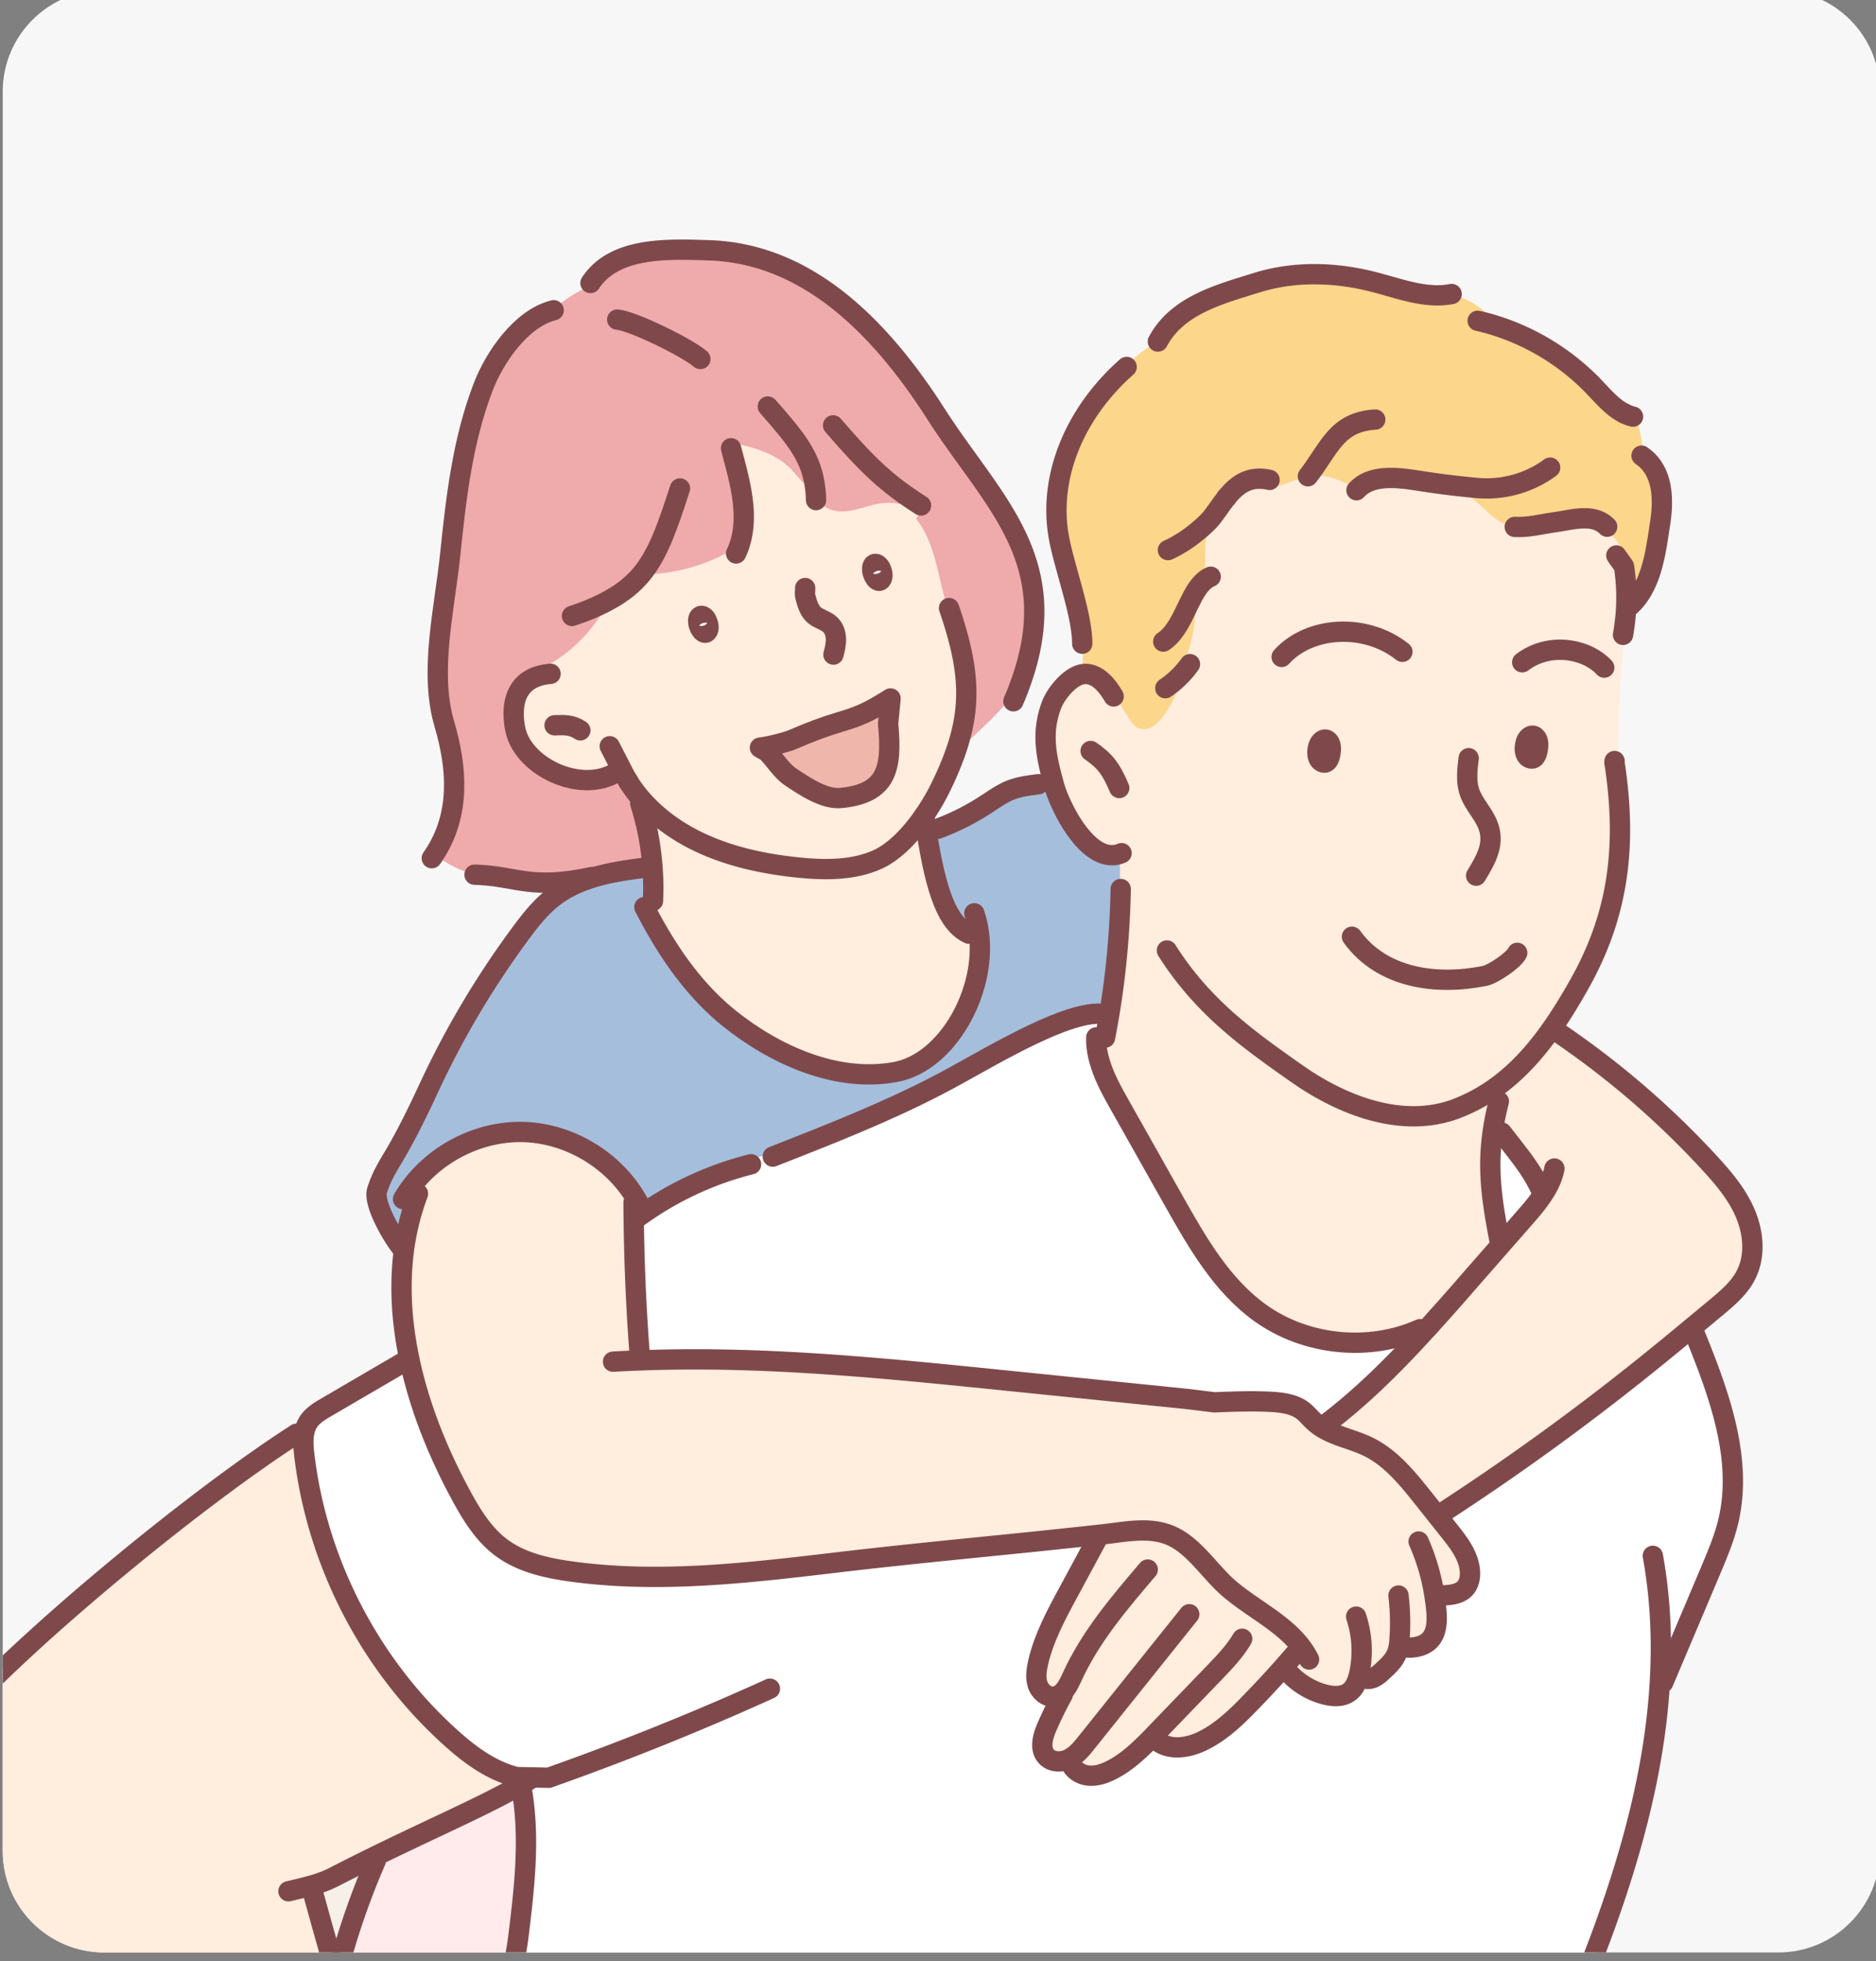 <svg width="369.759" height="386.351" viewBox="0 0 97.832 102.222" xmlns="http://www.w3.org/2000/svg"><rect x="0" y="0" width="97.832" height="102.222" fill="#808080" stroke="none"/><defs><clipPath clipPathUnits="userSpaceOnUse" id="a"><path d="M0 7614h1920V0H0z"/></clipPath><clipPath clipPathUnits="userSpaceOnUse" id="b"><path d="M651.73 2328.334c-8.283 0-14.999-6.716-14.999-14.999v-259.764c0-8.283 6.716-14.999 14.999-14.999h247.32c4.758 0 8.999 2.216 11.747 5.672a14.93 14.93 0 0 1 3.222 8.351c.02.323.031.648.031.976v259.764c0 4.853-2.306 9.169-5.882 11.911a14.936 14.936 0 0 1-9.118 3.088z"/></clipPath></defs><g clip-path="url(#a)" transform="matrix(.353 0 0 -.353 -224.624 821.385)"><path d="M0 0h247.319c8.284 0 15 6.716 15 15v259.763c0 8.284-6.716 15-15 15H0c-8.284 0-15-6.716-15-15V15C-15 6.716-8.284 0 0 0" style="fill:#f7f7f7;fill-opacity:1;fill-rule:nonzero;stroke:none" transform="translate(651.73 2038.572)"/></g><g clip-path="url(#b)" transform="matrix(.353 0 0 -.353 -224.624 821.385)"><path d="M0 0a36.635 36.635 0 0 0-.598-3.692 43.18 43.18 0 0 0-1.155-.753l-.021.041A231.272 231.272 0 0 1 0 0" style="fill:#fff;fill-opacity:1;fill-rule:nonzero;stroke:none" transform="translate(871.162 2036.478)"/><path d="M0 0h-.021c-.99 2.135-2.403 4.043-3.857 5.899l-.217-.165c-.68.743-1.371 1.486-2.052 2.228l-.918.134c.186 1.362.454 2.785.836 4.311l-.093.021v2.661c3.785 2.785 6.745 6.456 9.251 10.335.423-1.3.97-2.558 1.64-3.755A127.875 127.875 0 0 0 24.825 3.94c2.135-2.31 4.229-4.744 5.456-7.643 1.238-2.898 1.527-6.353.072-9.148-1-1.929-2.722-3.373-4.393-4.765-1.31-1.093-2.62-2.176-3.93-3.259a482.025 482.025 0 0 0-7.539-6.147 368.655 368.655 0 0 0-28.765-20.751l-.867-.691c-.732.928-1.474 1.856-2.217 2.795-2.31 2.888-4.724 5.868-8.045 7.498-2.496 1.227-5.456 1.65-7.601 3.362l1.444.082c5.219 3.971 9.87 8.602 14.305 13.45a92.787 92.787 0 0 1 1.702 1.867 366.507 366.507 0 0 1 5.002 5.662c1.619 1.846 3.249 3.702 4.858 5.549C-4.559-6.91-3.424-5.621-2.3-4.332c.846.97 1.712 1.96 2.434 3.022A6.19 6.19 0 0 0 0 0" style="fill:#ffedde;fill-opacity:1;fill-rule:nonzero;stroke:none" transform="translate(863.88 2151.404)"/><path d="M0 0h.021c0-.444.041-.877.134-1.31-.722-1.062-1.589-2.052-2.434-3.022a1174.107 1174.107 0 0 0-3.394-3.867l-.288.257C-7.158-1.795-7.787 2.713-7.044 8.096l.918-.134c.68-.742 1.371-1.485 2.052-2.228l.217.165C-2.403 4.043-.99 2.135 0 0" style="fill:#fff;fill-opacity:1;fill-rule:nonzero;stroke:none" transform="translate(863.86 2151.404)"/><path d="M0 0a30.443 30.443 0 0 1-.351 4.445l.485.083a8.625 8.625 0 0 1-2.908 5.074l-.062.712c-1.279 1.299-2.991 1.361-4.683 1.155-.99-.124-1.97-.341-2.857-.464-2.568-.361-3.97-.815-6.116-.722v-.021a6.388 6.388 0 0 0-1.619.485c-2.31 1.052-3.734 3.579-6.106 4.476l.114 1.011a116.78 116.78 0 0 0-4.703.588c-.691.103-1.393.206-2.115.319l-.216.031c-2.919.444-6.395.774-8.458-1.196-1.722.557-3.321 1.568-5.126 1.784-2.63.32-5.105-1.103-7.683-1.763l-.31 1.227a6.205 6.205 0 0 1-1.32.175c-2.279.072-3.795-1.237-5.023-2.764-.01-.01-.01-.01-.02-.031a9.854 9.854 0 0 1-1.847-2.506 11.913 11.913 0 0 1-1.227-4.394c-.144-1.825.093-3.702-.464-5.435-.031-.093-.062-.175-.093-.268-.258-.701-.608-1.382-.784-2.125-.165-.722-.154-1.475-.185-2.207a21.096 21.096 0 0 0-2.094-8.416l.516-.237c.062.072.134.154.196.237-.898-2.517-1.857-5.054-3.517-7.148-.454-.556-.96-1.103-1.599-1.423-.65-.33-1.454-.402-2.083-.062-.454.248-.774.681-1.073 1.114a30.915 30.915 0 0 0-2.145 3.662l-.268-.145c-.238.413-.516.836-.815 1.238-.856 1.114-1.939 2.032-3.259 2.083l.01.217c-.433 0-.557.588-.547 1.031.052 1.073.093 2.135.134 3.208l-.165.01c0 .712-.072 1.496-.196 2.331-.649 4.363-2.753 10.149-3.331 13.8-1.227 7.715 1.65 15.378 6.714 21.308A42.858 42.858 0 0 0-75.6 32.23l-.103.093c1.763 1.785 3.558 3.589 5.703 4.899.258.155.526.31.795.444 2.856 5.363 9.158 6.982 14.573 8.674 5.6 1.753 11.675 1.567 17.348.103 2.96-.753 5.961-1.867 8.952-1.96a11.4 11.4 0 0 1 2.434.175 12.395 12.395 0 0 0 4.394-2.114c.835-.639 1.629-1.464 1.908-2.454 5.239-1.609 10.097-4.477 14.016-8.313.258-.248.516-.506.763-.774 1.393-1.444 2.754-3.084 4.508-3.96h.01a5.39 5.39 0 0 1 1.279-.475l.289.103a16.461 16.461 0 0 0 1.155-6.013 5.875 5.875 0 0 0 1.567-1.67c1.517-2.373 1.403-5.601.97-8.344C4.425 7.219 3.96 3.259 1.97.299A9.01 9.01 0 0 0 .33-1.557l-.361.01C-.01-1.031 0-.516 0 0" style="fill:#fcd68b;fill-opacity:1;fill-rule:nonzero;stroke:none" transform="translate(876.597 2238.782)"/><path d="M0 0a4.03 4.03 0 0 1 3.084.392l.32-.031c.856.784 1.753 1.609 2.176 2.702.031.083.062.176.093.269a7.904 7.904 0 0 1 3.774.629l-.113.278c.382.165.732.382 1.031.67 1.125 1.104 1.166 2.878 1.032 4.435a30.411 30.411 0 0 1-.196 1.64c.402.196.794.392 1.196.599 1.197.051 2.496.196 3.28 1.093.526.598.712 1.444.691 2.248-.062 2.331-1.588 4.332-3.043 6.158-.567.711-1.134 1.433-1.712 2.145l.867.691a368.655 368.655 0 0 1 28.765 20.751 482.025 482.025 0 0 1 7.539 6.147 3337.85 3337.85 0 0 0 2.228-5.641l.464.175c2.795-7.488 4.878-15.327 3.022-22.959-.598-2.454-1.588-4.785-2.568-7.106-1.929-4.569-3.868-9.138-5.797-13.697a123.717 123.717 0 0 0-1.66-1.66c-.65-14.666-4.971-29.291-10.438-43.163a222.367 222.367 0 0 0-1.774-4.404l.021-.042C5.714-64.791-25.929-74.713-59.882-74.713c-24.505 0-47.804 5.167-68.865 14.481.01.113.041.216.072.309.454 1.155.918 2.31 1.372 3.465.701 4.374 2.733 14.811 3.053 17.379.815 6.601 1.619 13.315.835 19.885a20.756 20.756 0 0 0-.959 2.517c.784.433 1.527.876 2.218 1.31v.072l-2.352.051c-.103.031-.206.052-.309.083-3.662 1-6.807 3.372-9.613 5.93-11.809 10.716-19.565 25.795-21.422 41.627-.113 1.031-.206 2.114-.02 3.125 0 .031.01.051.02.072.104.567.289 1.104.609 1.599.639.979 1.691 1.609 2.702 2.196 3.847 2.249 7.705 4.497 11.552 6.746l.722.051c1.485-6.879 4.208-13.614 7.549-19.771 1.558-2.888 3.321-5.776 5.941-7.746 2.95-2.217 6.704-3.053 10.365-3.558 12.872-1.774 25.95-.237 38.863 1.289 8.746 1.042 17.523 1.898 26.3 2.785 4.27.433 8.529.876 12.799 1.351l.011-.114c-1.506-2.795-3.012-5.579-4.518-8.364-1.815-3.352-3.651-6.766-4.497-10.479-.227-1.042-.381-2.145-.051-3.166.072-.217.175-.423.299-.619a10.508 10.508 0 0 1 1.836-3.496l.175-.083a55.49 55.49 0 0 1-.969-2.125c-.599-1.392-1.073-3.156-.062-4.28.804-.897 2.258-.918 3.331-.381.175.082.34.185.505.299.093-.196.186-.382.289-.568l-.536-.299c.361-1.072 1.485-1.763 2.609-1.887 1.135-.114 2.269.247 3.29.753 2.558 1.258 4.621 3.321 6.601 5.384.516-.444.949-.99 1.279-1.599 1.753-.732 3.95-.289 5.714.578 2.764 1.351 5.033 3.537 7.168 5.755a151.613 151.613 0 0 1 5.92 6.446 39.34 39.34 0 0 0-.959-2.001l.907-.454a11.067 11.067 0 0 1 5.034-2.898c1.186-.299 2.537-.382 3.537.32C-.65-2.135-.248-1.052 0 0" style="fill:#fff;fill-opacity:1;fill-rule:nonzero;stroke:none" transform="translate(837.126 2079.713)"/><path d="M0 0c.021.206.01.505-.041.784-.124.701-.825 1.32-1.527.433-.505-.639-.732-2.692.485-2.95C-.248-1.898-.062-.547 0 0m30.632.578c.021.216.021.515-.031.794-.124.691-.835 1.31-1.537.423-.495-.629-.732-2.692.485-2.94.835-.175 1.021 1.176 1.083 1.723M15.398-84.016a98.817 98.817 0 0 0-1.701-1.867l-.516.475c-7.55-3.363-16.842-2.424-23.567 2.372-5.673 4.053-9.272 10.314-12.696 16.378-2.692 4.786-5.394 9.571-8.086 14.346-1.073 1.898-2.166 3.868-2.826 5.931l.299.021a13.74 13.74 0 0 1 1.155 5.167l-.567.103c0 .041.01.093.02.134.114.578.207 1.155.31 1.733.01.082.031.165.041.247 1 6.003 1.568 12.078 1.692 18.163.01.134.01.268.01.402h-.124a85.364 85.364 0 0 1-.031 4.61l-1.145.382c-4.136 0-7.704 7.323-8.529 10.273-.011.051-.031.103-.041.154-1.176 4.219-1.888 7.684-.351 11.758.598 1.567 2.351 3.785 4.063 4.404.289.103.568.165.846.175h.196c1.32-.051 2.403-.969 3.259-2.083.299-.402.578-.825.815-1.238l.268.144a30.853 30.853 0 0 1 2.146-3.661c.299-.433.618-.866 1.072-1.114.629-.34 1.434-.268 2.084.062.639.32 1.144.867 1.598 1.423 1.661 2.094 2.62 4.631 3.517 7.148-.062-.083-.134-.165-.196-.237l-.515.237a21.111 21.111 0 0 1 2.093 8.416c.031.732.021 1.485.186 2.207.175.743.526 1.424.784 2.125.031.092.062.175.093.268.557 1.733.319 3.61.464 5.435a11.894 11.894 0 0 0 1.227 4.394c.588.774 1.176 1.671 1.846 2.506.011.021.011.021.021.031 1.227 1.527 2.743 2.836 5.023 2.764.412-.01.856-.062 1.32-.175l.309-1.227c2.579.66 5.054 2.083 7.684 1.763 1.805-.216 3.404-1.227 5.126-1.784 2.063 1.97 5.538 1.64 8.457 1.196l.217-.031c.722-.113 1.423-.216 2.114-.319 1.578-.227 3.105-.423 4.703-.588l-.113-1.011c2.372-.897 3.795-3.424 6.105-4.476a6.395 6.395 0 0 1 1.62-.485v.021c2.145-.093 3.548.361 6.116.722.887.123 1.867.34 2.857.464 1.691.206 3.403.144 4.682-1.155l.062-.712a8.626 8.626 0 0 0 2.909-5.074l-.485-.083c.227-1.464.34-2.96.351-4.445 0-.516-.011-1.032-.031-1.547a29.94 29.94 0 0 0-.227-2.527l.196-.021a155.206 155.206 0 0 1-1.042-24.866l-.103-.01c.928-10.046-.547-19.04-5.724-28.229a88.256 88.256 0 0 0-2.857-4.755c-2.507-3.878-5.467-7.55-9.252-10.334v-2.661l.093-.021a39.893 39.893 0 0 1-.835-4.311c-.743-5.384-.114-9.891 1.083-16.038l.288-.258c-1.609-1.846-3.238-3.703-4.857-5.549a376.169 376.169 0 0 0-5.003-5.662" style="fill:#ffedde;fill-opacity:1;fill-rule:nonzero;stroke:none" transform="translate(832.928 2216.01)"/><path d="M0 0c.66-2.063 1.753-4.033 2.826-5.93 2.692-4.776 5.394-9.561 8.086-14.347 3.424-6.064 7.024-12.325 12.696-16.378 6.725-4.796 16.018-5.734 23.567-2.372l.516-.475c-4.435-4.847-9.087-9.478-14.305-13.449l-1.444-.082a6.65 6.65 0 0 0-.423.361c-.567.515-1.042 1.134-1.661 1.609-1.268.969-2.949 1.196-4.548 1.299-2.826.165-5.673.052-8.509-.062l-4.228.516c-8.932.907-17.854 1.815-26.785 2.723-17.905 1.825-35.892 3.651-53.859 2.95l-.031.814a310.777 310.777 0 0 0-.887 20.092h.31a48.457 48.457 0 0 0 17.028 8.054l-.186.733a68.785 68.785 0 0 1 6.982 2.135l.114-.279c7.88 3.105 15.739 6.333 23.165 10.417 6.404 3.517 16.914 9.798 22.02 9.2l.814-.124c-.01-.082-.031-.165-.041-.247-.103-.578-.196-1.155-.309-1.733a.566.566 0 0 1-.021-.134l.567-.103A13.74 13.74 0 0 0 .299.021z" style="fill:#fff;fill-opacity:1;fill-rule:nonzero;stroke:none" transform="translate(798.934 2169.628)"/><path d="M0 0a3.524 3.524 0 0 0-.505-.299c-1.073-.536-2.527-.516-3.332.382-1.01 1.124-.536 2.887.062 4.28.31.711.629 1.423.97 2.124l-.176.083a10.545 10.545 0 0 0-1.836 3.496 2.942 2.942 0 0 0-.299.619c-.33 1.021-.175 2.125.052 3.166.846 3.713 2.682 7.127 4.497 10.479a6340.33 6340.33 0 0 1 4.517 8.365l-.01.113c.165.01.34.031.505.052 3.363.36 7.024 1.217 10.242-.238 3.372-1.526 5.672-5.332 8.437-7.714 3.269-2.816 7.456-4.827 10.19-8.024-.3-.784-.63-1.558-.98-2.321a152.28 152.28 0 0 0-5.92-6.446c-2.135-2.218-4.404-4.404-7.168-5.755-1.764-.867-3.961-1.31-5.714-.578a5.692 5.692 0 0 1-1.279 1.599C10.273 1.32 8.21-.743 5.652-2.001c-1.021-.505-2.156-.866-3.29-.753C1.238-2.63.113-1.939-.247-.866l.536.299A9.711 9.711 0 0 0 0 0" style="fill:#ffedde;fill-opacity:1;fill-rule:nonzero;stroke:none" transform="translate(794.736 2067.44)"/><path d="M0 0a41.087 41.087 0 0 1-1.764 8.911l.403.351C.794 6.848 3.517 4.878 6.477 3.414c4.652-2.3 9.85-3.435 15.058-3.971C25.496-.959 29.673-1 33.272.619c2.599 1.165 5.033 3.795 6.91 6.518.124-.908.258-1.774.392-2.609 1.382-8.777 3.064-13.398 6.22-14.862l1.464.185c1.197-8.663-4.651-19.194-12.335-20.607-8.726-1.609-17.843 2.558-24.516 7.901-4.92 3.939-8.633 9.168-11.644 14.717l.154.083a8.271 8.271 0 0 0-.618 2.434l.814.134A38.971 38.971 0 0 1 0 0" style="fill:#ffedde;fill-opacity:1;fill-rule:nonzero;stroke:none" transform="translate(732.678 2199.332)"/><path d="m0 0-.361-3.744c.629-6.559-.124-10.303-7.003-10.953-2.444-.237-5.435 1.794-7.395 3.104-1.382.928-2.321 2.568-3.507 3.744l-1.031.588c1.279.134 3.929.804 4.837 1.197 2.527 1.082 4.332 1.794 6.972 2.588C-4.765-2.661-3.404-2.145 0 0" style="fill:#efb6ac;fill-opacity:1;fill-rule:nonzero;stroke:none" transform="translate(767.89 2223.735)"/><path d="M0 0c.371.444.144 1.238-.062 1.681-.402.856-1.227.918-1.268.01C-1.382.619-.495-.588 0 0m25.692 7.673c.371.444.154 1.238-.062 1.681-.403.857-1.217.918-1.259.011-.051-1.073.826-2.279 1.321-1.692m1.031-21.267.361 3.744c-3.404-2.145-4.765-2.66-7.488-3.475-2.64-.795-4.445-1.506-6.972-2.589-.908-.392-3.558-1.063-4.837-1.197l1.031-.587c1.186-1.176 2.125-2.816 3.507-3.744 1.96-1.31 4.951-3.342 7.395-3.105 6.879.65 7.632 4.394 7.003 10.953m-38.378-8.529v.01a7.696 7.696 0 0 0-2.217 1.104c-5.085-2.64-12.738.928-14.316 5.971 0 0-2.248 7.272 3.817 8.643l-.238.898c4.373 2.135 7.983 5.786 10.108 10.159 2.011 1.093 3.527 2.331 4.775 3.816 5.095-.021 10.18 1.485 14.47 4.249 1.578 4.631-.031 9.809-1.227 14.367l.175.825c3.146-.68 6.354-1.567 8.612-3.826 1.052-1.052 1.877-2.393 3.208-3.063l.454.051c.051-.454.093-.918.103-1.413.65-.887 1.629-1.547 2.702-1.784 2.372-.526 4.724.846 7.148 1.104 1.949.206 3.888-.33 5.621-1.269l-.691-1.031c3.568-4.456 3.207-10.933 5.775-15.976 1.98-6.622 2.259-11.603.402-17.472-.629-2.001-1.505-4.115-2.65-6.425a32.79 32.79 0 0 0-2.321-3.93c-1.877-2.723-4.311-5.353-6.91-6.518-3.6-1.619-7.777-1.578-11.737-1.176-5.209.536-10.407 1.671-15.058 3.971-2.96 1.464-5.683 3.434-7.839 5.848a20.008 20.008 0 0 0-2.166 2.867" style="fill:#ffedde;fill-opacity:1;fill-rule:nonzero;stroke:none" transform="translate(740.806 2233.584)"/><path d="M0 0a48.485 48.485 0 0 1-17.028-8.055h-.309c-.011.805-.021 1.619-.021 2.424l.577.196C-20.153.557-26.795 4.59-33.674 4.765c-5.89.144-11.758-2.547-15.626-6.972.062-.763.072-1.526.031-2.3a38.17 38.17 0 0 1-2.063-8.55c-.165.33-.34.66-.505.99-1.434 1.877-3.991 6.405-3.404 8.23.63 1.97 1.455 3.332 2.517 5.106 1.877 3.145 3.682 6.9 5.229 10.231a131.148 131.148 0 0 0 13.449 22.597c1.465 1.991 3.022 3.961 4.992 5.446 1.702 1.289 3.631 2.156 5.662 2.785 2.61.794 5.394 1.186 8.117 1.506.238.165.464.34.671.546.165-1.825.206-3.661.113-5.487l-.815-.134c.083-.835.289-1.66.619-2.434l-.154-.082c3.011-5.549 6.724-10.778 11.644-14.718 6.673-5.343 15.79-9.509 24.516-7.9 7.683 1.413 13.531 11.943 12.335 20.606l-1.465-.185c-3.156 1.464-4.837 6.085-6.219 14.862a5.845 5.845 0 0 1 1.578-.217l.041.856a35.406 35.406 0 0 1 6.931 3.466c1.289.825 2.537 1.753 3.971 2.3 1.165.433 2.413.608 3.651.763v-.01h2.599c.01-.052.031-.103.041-.155.826-2.95 4.394-10.272 8.53-10.272l1.145-.382c.051-1.537.062-3.074.031-4.61h.123c0-.134 0-.269-.01-.403a126.206 126.206 0 0 0-1.691-18.162l-.815.124c-5.105.598-15.615-5.683-22.02-9.2C22.649 8.922 14.79 5.693 6.91 2.589l-.113.278A69.136 69.136 0 0 0-.186.732z" style="fill:#a5bedc;fill-opacity:1;fill-rule:nonzero;stroke:none" transform="translate(747.283 2154.952)"/><path d="M0 0a47.212 47.212 0 0 0-2.217-1.31A16.77 16.77 0 0 0-2.661.206c.103-.031.206-.051.309-.082L0 .072z" style="fill:#fff;fill-opacity:1;fill-rule:nonzero;stroke:none" transform="translate(714.97 2064.345)"/><path d="M0 0c-2.125-4.373-5.734-8.024-10.108-10.159l.238-.897c-6.065-1.372-3.816-8.643-3.816-8.643 1.578-5.044 9.23-8.612 14.315-5.972a7.689 7.689 0 0 1 2.218-1.104v-.01a19.928 19.928 0 0 1 2.165-2.867l-.402-.351a41.087 41.087 0 0 0 1.764-8.911 4.807 4.807 0 0 0-.671-.546c-2.722-.32-5.507-.712-8.116-1.506l-.031.103c-8.994-1.929-11.005 0-16.678.299v.093c-.98.062-1.97.319-2.877.691-1.372.567-2.61 1.382-3.816 2.228 3.857 5.92 3.424 12.696 1.474 19.297-2.269 7.694.062 17.11.867 24.918.866 8.416 1.836 16.945 4.909 24.897 1.63 4.229 5.487 9.932 10.2 11.201a18.241 18.241 0 0 0 5.766 3.703l-.144.371c3.506 5.322 11.2 5.043 17.585 4.827 14.759-.506 25.485-11.727 33.457-24.165 8.303-12.986 19.174-21.639 12.387-40.039l-.031.011c-1.866-2.94-4.445-5.343-6.992-7.715-.609-.567-1.362-1.155-2.135-1.176 1.856 5.869 1.578 10.85-.403 17.472-2.568 5.043-2.207 11.52-5.775 15.976l.691 1.031c-1.733.939-3.672 1.475-5.621 1.269-2.424-.258-4.776-1.63-7.148-1.104-1.072.237-2.052.898-2.702 1.785-.01.494-.052.959-.103 1.412l-.454-.051c-1.33.67-2.156 2.011-3.208 3.063-2.258 2.259-5.466 3.146-8.612 3.827l-.175-.826c1.197-4.558 2.805-9.736 1.227-14.367-4.29-2.764-9.375-4.27-14.47-4.249C3.527 2.331 2.011 1.093 0 0" style="fill:#efaaab;fill-opacity:1;fill-rule:nonzero;stroke:none" transform="translate(726.305 2238.246)"/><path d="M0 0c17.967.701 35.954-1.124 53.859-2.95l26.784-2.723 4.229-.515c2.836.113 5.683.227 8.509.062 1.599-.103 3.28-.331 4.548-1.3.619-.474 1.094-1.093 1.661-1.609.134-.124.278-.247.423-.361 2.145-1.712 5.105-2.135 7.601-3.362 3.321-1.63 5.734-4.61 8.045-7.498.742-.939 1.485-1.867 2.217-2.795.578-.712 1.145-1.434 1.712-2.146 1.454-1.825 2.981-3.826 3.043-6.157.02-.804-.165-1.65-.691-2.248-.784-.898-2.084-1.042-3.28-1.094a66.637 66.637 0 0 0-1.196-.598c.082-.546.144-1.093.196-1.64.134-1.557.092-3.331-1.032-4.435a3.437 3.437 0 0 0-1.031-.67l.113-.278a7.919 7.919 0 0 0-3.775-.63 11.623 11.623 0 0 0-.092-.268c-.423-1.093-1.321-1.918-2.177-2.702l-.319.031a4.03 4.03 0 0 0-3.084-.392c-.248-1.052-.65-2.135-1.537-2.743-1-.702-2.351-.619-3.538-.32a11.064 11.064 0 0 0-5.033 2.898l-.907.454c.34.66.66 1.33.959 2.001.351.763.681 1.536.98 2.32-2.733 3.198-6.921 5.209-10.19 8.024-2.764 2.383-5.064 6.189-8.437 7.715-3.218 1.454-6.879.598-10.242.237a8.633 8.633 0 0 0-.505-.051c-4.27-.475-8.529-.918-12.799-1.351-8.777-.887-17.554-1.743-26.3-2.785-12.913-1.527-25.991-3.063-38.863-1.289-3.661.505-7.415 1.341-10.365 3.558-2.62 1.97-4.384 4.858-5.941 7.745-3.342 6.158-6.064 12.893-7.55 19.772-1.144 5.322-1.547 10.716-.907 15.997a38.115 38.115 0 0 0 2.063 8.55c.041.774.031 1.537-.031 2.3 3.867 4.424 9.736 7.116 15.625 6.972 6.879-.175 13.521-4.208 16.894-10.2l-.578-.196c0-.805.011-1.62.021-2.424.083-6.714.371-13.408.887-20.091z" style="fill:#ffedde;fill-opacity:1;fill-rule:nonzero;stroke:none" transform="translate(730.863 2125.991)"/><path d="M0 0a111.917 111.917 0 0 0 5.25 14.903l-.289.578c8.694 4.26 15.914 7.385 21.205 10.365.258-.856.588-1.691.959-2.516.784-6.57-.02-13.284-.835-19.885-.32-2.568-2.352-13.006-3.053-17.379-.454-1.155-.918-2.31-1.372-3.465a1.342 1.342 0 0 1-.072-.31A167.799 167.799 0 0 0 .743-6.58l.226.361a28.853 28.853 0 0 0-.763 2.413A26.992 26.992 0 0 0-.505-.062z" style="fill:#ffebeb;fill-opacity:1;fill-rule:nonzero;stroke:none" transform="translate(686.586 2037.19)"/><path d="M0 0c-1.176 4.342-2.393 8.488-3.569 12.799l.145.042a15.661 15.661 0 0 0-.464 2.382c1.062.309 2.093.691 3.073 1.196a344.969 344.969 0 0 0 5.869 2.95l.289-.577A111.98 111.98 0 0 1 .093 3.888l-.506-.062A26.98 26.98 0 0 1 .299.083z" style="fill:#f7f0e8;fill-opacity:1;fill-rule:nonzero;stroke:none" transform="translate(686.493 2033.301)"/><path d="m0 0 .299.083c.217-.815.474-1.62.763-2.414l-11.555-12.97c-19.947 12.397-63 22-49.147 52.723l1.702 1.165a88.538 88.538 0 0 0 2.475 2.734c11.52 12.273 34.547 31.133 48.677 40.261.505.165 1.021.299 1.536.423.011-.031.011-.052.011-.072-.186-1.011-.093-2.094.02-3.125 1.857-15.832 9.613-30.911 21.422-41.627 2.805-2.558 5.951-4.93 9.612-5.93.124-.506.268-1.011.444-1.516-5.291-2.981-12.511-6.106-21.205-10.366a344.969 344.969 0 0 1-5.869-2.95c-.98-.505-2.011-.887-3.073-1.196.093-.804.247-1.598.464-2.382l-.145-.042C-2.393 8.488-1.176 4.342 0 0" style="fill:#ffedde;fill-opacity:1;fill-rule:nonzero;stroke:none" transform="translate(686.493 2033.301)"/><path d="M0 0c-.186-.021-.371-.041-.557-.072-2.723-.32-5.508-.712-8.117-1.506-2.032-.629-3.96-1.495-5.662-2.785-1.97-1.485-3.527-3.455-4.992-5.445a131.194 131.194 0 0 1-13.449-22.598c-1.547-3.331-3.352-7.085-5.229-10.231-1.063-1.774-1.888-3.135-2.517-5.105-.588-1.826 1.97-6.354 3.404-8.231.093-.134.185-.258.278-.361" style="fill:none;stroke:#7f494c;stroke-width:3;stroke-linecap:round;stroke-linejoin:round;stroke-miterlimit:10;stroke-dasharray:none;stroke-opacity:1" transform="translate(732.565 2198.858)"/><path d="M0 0a19.083 19.083 0 0 0 2.114 2.929c3.868 4.425 9.737 7.117 15.626 6.972 6.879-.175 13.521-4.208 16.894-10.2.113-.196.216-.392.319-.588" style="fill:none;stroke:#7f494c;stroke-width:3;stroke-linecap:round;stroke-linejoin:round;stroke-miterlimit:10;stroke-dasharray:none;stroke-opacity:1" transform="translate(695.869 2149.816)"/><path d="M0 0c.299-.577.609-1.155.918-1.733C3.93-7.281 7.643-12.51 12.562-16.45c6.673-5.343 15.791-9.51 24.516-7.901 7.684 1.413 13.532 11.944 12.335 20.607-.134.97-.35 1.919-.67 2.826" style="fill:none;stroke:#7f494c;stroke-width:3;stroke-linecap:round;stroke-linejoin:round;stroke-miterlimit:10;stroke-dasharray:none;stroke-opacity:1" transform="translate(731.523 2192.927)"/><path d="M0 0c0-.804.01-1.619.021-2.424.082-6.714.371-13.408.887-20.091" style="fill:none;stroke:#7f494c;stroke-width:3;stroke-linecap:round;stroke-linejoin:round;stroke-miterlimit:10;stroke-dasharray:none;stroke-opacity:1" transform="translate(729.925 2149.32)"/><path d="M0 0a48.485 48.485 0 0 0 17.028 8.055" style="fill:none;stroke:#7f494c;stroke-width:3;stroke-linecap:round;stroke-linejoin:round;stroke-miterlimit:10;stroke-dasharray:none;stroke-opacity:1" transform="translate(730.255 2146.897)"/><path d="M0 0c1.238.485 2.465.969 3.703 1.454 7.879 3.105 15.738 6.333 23.164 10.417 6.405 3.517 16.915 9.798 22.02 9.2" style="fill:none;stroke:#7f494c;stroke-width:3;stroke-linecap:round;stroke-linejoin:round;stroke-miterlimit:10;stroke-dasharray:none;stroke-opacity:1" transform="translate(750.49 2156.086)"/><path d="M0 0c-.041-1.392.217-2.743.65-4.064.66-2.062 1.753-4.032 2.826-5.93 2.692-4.775 5.394-9.561 8.086-14.347 3.424-6.064 7.023-12.325 12.696-16.378 6.725-4.796 16.017-5.734 23.567-2.372" style="fill:none;stroke:#7f494c;stroke-width:3;stroke-linecap:round;stroke-linejoin:round;stroke-miterlimit:10;stroke-dasharray:none;stroke-opacity:1" transform="translate(798.284 2173.692)"/><path d="M0 0c-.021-.052-.041-.114-.062-.165a38.17 38.17 0 0 1-2.063-8.55c-.639-5.281-.237-10.675.908-15.997 1.485-6.879 4.208-13.614 7.55-19.771 1.557-2.888 3.321-5.776 5.94-7.746 2.95-2.217 6.704-3.053 10.366-3.558 12.871-1.774 25.949-.237 38.862 1.289 8.746 1.042 17.523 1.898 26.3 2.785 4.27.433 8.53.876 12.8 1.351.165.01.34.031.505.051 3.362.361 7.024 1.217 10.242-.237 3.372-1.526 5.672-5.332 8.436-7.714 3.27-2.816 7.457-4.827 10.19-8.025a12.14 12.14 0 0 0 1.671-2.495" style="fill:none;stroke:#7f494c;stroke-width:3;stroke-linecap:round;stroke-linejoin:round;stroke-miterlimit:10;stroke-dasharray:none;stroke-opacity:1" transform="translate(698.076 2150.61)"/><path d="M0 0a11.05 11.05 0 0 1 5.033-2.898c1.186-.299 2.537-.382 3.538.319.887.609 1.289 1.692 1.537 2.744.01.062.03.134.041.196.557 2.733.392 5.6-.495 8.251" style="fill:none;stroke:#7f494c;stroke-width:3;stroke-linecap:round;stroke-linejoin:round;stroke-miterlimit:10;stroke-dasharray:none;stroke-opacity:1" transform="translate(827.019 2079.548)"/><path d="M0 0c.454-.268 1.052-.227 1.526-.01.485.216.887.577 1.279.938.856.784 1.754 1.609 2.177 2.702.03.083.061.176.092.269.186.577.258 1.196.289 1.815.155 2.135.093 4.29-.155 6.415" style="fill:none;stroke:#7f494c;stroke-width:3;stroke-linecap:round;stroke-linejoin:round;stroke-miterlimit:10;stroke-dasharray:none;stroke-opacity:1" transform="translate(837.724 2079.146)"/><path d="M0 0c.691 0 1.413.103 2.052.371.382.165.733.382 1.032.671 1.124 1.103 1.165 2.877 1.031 4.435a28.732 28.732 0 0 1-.196 1.64 31.575 31.575 0 0 1-2.423 8.55" style="fill:none;stroke:#7f494c;stroke-width:3;stroke-linecap:round;stroke-linejoin:round;stroke-miterlimit:10;stroke-dasharray:none;stroke-opacity:1" transform="translate(844.408 2083.58)"/><path d="M0 0c.062 0 .124.01.186.01 1.196.052 2.496.196 3.279 1.094.526.598.712 1.443.691 2.248-.061 2.331-1.588 4.332-3.042 6.157-.567.712-1.135 1.434-1.712 2.146-.732.928-1.475 1.856-2.218 2.794-2.31 2.888-4.723 5.869-8.044 7.499-2.496 1.227-5.456 1.65-7.602 3.362a7.257 7.257 0 0 0-.423.361c-.567.516-1.041 1.134-1.66 1.609-1.269.969-2.95 1.196-4.548 1.299-2.826.165-5.673.052-8.509-.061l-4.229.515-26.785 2.723c-17.905 1.826-35.892 3.651-53.858 2.95a125.57 125.57 0 0 1-3.971-.186" style="fill:none;stroke:#7f494c;stroke-width:3;stroke-linecap:round;stroke-linejoin:round;stroke-miterlimit:10;stroke-dasharray:none;stroke-opacity:1" transform="translate(849.338 2091.285)"/><path d="M0 0c-1.506-2.795-3.012-5.58-4.517-8.365-1.816-3.352-3.652-6.765-4.497-10.478-.227-1.042-.382-2.146-.052-3.167.072-.216.176-.422.299-.618.464-.722 1.238-1.238 2.073-1.166 1.372.114 2.125 1.609 2.692 2.857C-1.31-15.007 2.97-9.973 7.199-5.023" style="fill:none;stroke:#7f494c;stroke-width:3;stroke-linecap:round;stroke-linejoin:round;stroke-miterlimit:10;stroke-dasharray:none;stroke-opacity:1" transform="translate(798.687 2100.134)"/><path d="M0 0a47.317 47.317 0 0 1-1.392-2.692 55.512 55.512 0 0 1-.97-2.125c-.598-1.392-1.073-3.156-.062-4.28.805-.897 2.259-.918 3.332-.381.175.082.34.185.505.299.835.546 1.485 1.351 2.114 2.135C8.581-.732 13.635 5.58 18.699 11.892" style="fill:none;stroke:#7f494c;stroke-width:3;stroke-linecap:round;stroke-linejoin:round;stroke-miterlimit:10;stroke-dasharray:none;stroke-opacity:1" transform="translate(793.323 2076.619)"/><path d="M0 0c.361-1.073 1.485-1.764 2.609-1.887 1.135-.114 2.269.247 3.29.752C8.457.124 10.52 2.187 12.5 4.249c.072.073.134.145.207.217 2.867 2.97 5.734 5.94 8.601 8.921 1.475 1.537 2.971 3.094 4.043 4.93" style="fill:none;stroke:#7f494c;stroke-width:3;stroke-linecap:round;stroke-linejoin:round;stroke-miterlimit:10;stroke-dasharray:none;stroke-opacity:1" transform="translate(794.489 2066.573)"/><path d="M0 0c.309-.237.629-.423.98-.567C2.733-1.3 4.93-.856 6.694.01c2.764 1.351 5.033 3.538 7.168 5.755a152.896 152.896 0 0 1 5.92 6.446c.474.537.928 1.073 1.392 1.62" style="fill:none;stroke:#7f494c;stroke-width:3;stroke-linecap:round;stroke-linejoin:round;stroke-miterlimit:10;stroke-dasharray:none;stroke-opacity:1" transform="translate(807.288 2069.791)"/><path d="M0 0c5.219 3.971 9.87 8.602 14.305 13.449a95.595 95.595 0 0 1 1.702 1.867 376.1 376.1 0 0 1 5.002 5.662c1.619 1.846 3.249 3.703 4.858 5.549 1.134 1.289 2.269 2.578 3.393 3.868.846.969 1.712 1.959 2.434 3.022.918 1.299 1.65 2.681 1.949 4.228" style="fill:none;stroke:#7f494c;stroke-width:3;stroke-linecap:round;stroke-linejoin:round;stroke-miterlimit:10;stroke-dasharray:none;stroke-opacity:1" transform="translate(832.32 2116.677)"/><path d="M0 0c-.041-.144-.072-.289-.103-.423a39.908 39.908 0 0 1-.836-4.311c-.742-5.384-.113-9.891 1.083-16.038" style="fill:none;stroke:#7f494c;stroke-width:3;stroke-linecap:round;stroke-linejoin:round;stroke-miterlimit:10;stroke-dasharray:none;stroke-opacity:1" transform="translate(857.754 2164.234)"/><path d="M0 0c.454-.578.908-1.166 1.361-1.743.155-.196.31-.402.465-.598 1.454-1.857 2.867-3.765 3.857-5.9" style="fill:none;stroke:#7f494c;stroke-width:3;stroke-linecap:round;stroke-linejoin:round;stroke-miterlimit:10;stroke-dasharray:none;stroke-opacity:1" transform="translate(858.177 2159.645)"/><path d="M0 0a368.466 368.466 0 0 1 28.765 20.751 477.415 477.415 0 0 1 7.539 6.147c1.31 1.083 2.62 2.166 3.93 3.259 1.671 1.393 3.393 2.837 4.394 4.766 1.454 2.795 1.165 6.25-.073 9.148-1.227 2.898-3.321 5.332-5.456 7.642a127.932 127.932 0 0 1-20.256 17.73c-.495.361-1 .701-1.506 1.052" style="fill:none;stroke:#7f494c;stroke-width:3;stroke-linecap:round;stroke-linejoin:round;stroke-miterlimit:10;stroke-dasharray:none;stroke-opacity:1" transform="translate(849.606 2103.63)"/><path d="M0 0c-3.847-2.248-7.704-4.497-11.551-6.745-1.011-.588-2.063-1.217-2.703-2.197a4.324 4.324 0 0 1-.608-1.599c-.01-.02-.021-.041-.021-.072-.185-1.011-.093-2.094.021-3.125C-13.006-29.57-5.25-44.648 6.56-55.364c2.805-2.558 5.951-4.93 9.612-5.931.103-.031.206-.051.309-.082l2.352-.052 2.424-.051a408.248 408.248 0 0 1 32.674 13.15" style="fill:none;stroke:#7f494c;stroke-width:3;stroke-linecap:round;stroke-linejoin:round;stroke-miterlimit:10;stroke-dasharray:none;stroke-opacity:1" transform="translate(696.137 2125.846)"/><path d="M0 0c-.144-.093-.278-.186-.423-.278-14.13-9.128-37.156-27.989-48.676-40.262a89.818 89.818 0 0 1-2.476-2.733" style="fill:none;stroke:#7f494c;stroke-width:3;stroke-linecap:round;stroke-linejoin:round;stroke-miterlimit:10;stroke-dasharray:none;stroke-opacity:1" transform="translate(680.13 2115.161)"/><path d="M0 0c.124-.464.248-.918.382-1.372C1.557-5.683 2.774-9.829 3.95-14.171c.011-.021.011-.041.021-.062" style="fill:none;stroke:#7f494c;stroke-width:3;stroke-linecap:round;stroke-linejoin:round;stroke-miterlimit:10;stroke-dasharray:none;stroke-opacity:1" transform="translate(682.543 2047.472)"/><path d="M0 0c1.217.289 2.455.567 3.661.918 1.063.309 2.094.691 3.074 1.196a344.971 344.971 0 0 0 5.868 2.95c8.695 4.26 15.915 7.385 21.206 10.365.783.434 1.526.877 2.217 1.31" style="fill:none;stroke:#7f494c;stroke-width:3;stroke-linecap:round;stroke-linejoin:round;stroke-miterlimit:10;stroke-dasharray:none;stroke-opacity:1" transform="translate(678.944 2047.606)"/><path d="M0 0c.175-.918.32-1.836.423-2.754.784-6.57-.021-13.284-.836-19.885-.319-2.568-2.351-13.006-3.052-17.379a41.864 41.864 0 0 1-.207-1.371" style="fill:none;stroke:#7f494c;stroke-width:3;stroke-linecap:round;stroke-linejoin:round;stroke-miterlimit:10;stroke-dasharray:none;stroke-opacity:1" transform="translate(713.289 2063.273)"/><path d="M0 0a111.917 111.917 0 0 0 5.25 14.903" style="fill:none;stroke:#7f494c;stroke-width:3;stroke-linecap:round;stroke-linejoin:round;stroke-miterlimit:10;stroke-dasharray:none;stroke-opacity:1" transform="translate(686.586 2037.19)"/><path d="M0 0c1.052-5.807 1.361-11.655 1.093-17.492C.444-32.158-3.878-46.783-9.344-60.655a235.283 235.283 0 0 0-1.774-4.404" style="fill:none;stroke:#7f494c;stroke-width:3;stroke-linecap:round;stroke-linejoin:round;stroke-miterlimit:10;stroke-dasharray:none;stroke-opacity:1" transform="translate(880.506 2097.133)"/><path d="M0 0c.413.969.815 1.929 1.227 2.898 1.929 4.559 3.868 9.128 5.797 13.697.979 2.321 1.97 4.651 2.568 7.106 1.856 7.632-.227 15.471-3.022 22.959-.65 1.743-1.341 3.455-2.022 5.146" style="fill:none;stroke:#7f494c;stroke-width:3;stroke-linecap:round;stroke-linejoin:round;stroke-miterlimit:10;stroke-dasharray:none;stroke-opacity:1" transform="translate(882.032 2078.403)"/><path d="M0 0c.041.908.866.846 1.269-.01.206-.444.433-1.238.061-1.681C.835-2.279-.052-1.073 0 0z" style="fill:none;stroke:#7f494c;stroke-width:3;stroke-linecap:round;stroke-linejoin:round;stroke-miterlimit:10;stroke-dasharray:none;stroke-opacity:1" transform="translate(739.475 2235.276)"/><path d="M0 0c.041.907.856.846 1.258-.01.217-.444.433-1.238.062-1.682C.825-2.279-.052-1.073 0 0z" style="fill:none;stroke:#7f494c;stroke-width:3;stroke-linecap:round;stroke-linejoin:round;stroke-miterlimit:10;stroke-dasharray:none;stroke-opacity:1" transform="translate(765.177 2242.95)"/><path d="M0 0c.021-.763-.134-.722.072-1.454.258-.929.557-1.919 1.289-2.548.702-.598 1.682-.773 2.342-1.403.567-.546.825-1.351.845-2.124.021-.784-.175-1.547-.371-2.3" style="fill:none;stroke:#7f494c;stroke-width:3;stroke-linecap:round;stroke-linejoin:round;stroke-miterlimit:10;stroke-dasharray:none;stroke-opacity:1" transform="translate(755.276 2240.04)"/><path d="M0 0c1.186-1.176 2.125-2.816 3.507-3.744 1.959-1.31 4.95-3.341 7.395-3.104 6.879.65 7.632 4.393 7.003 10.953l.361 3.744c-3.404-2.145-4.765-2.661-7.488-3.476-2.64-.794-4.445-1.506-6.972-2.589C2.898 1.392.247.722-1.031.588z" style="fill:none;stroke:#7f494c;stroke-width:3;stroke-linecap:round;stroke-linejoin:round;stroke-miterlimit:10;stroke-dasharray:none;stroke-opacity:1" transform="translate(749.624 2215.886)"/><path d="M0 0a6.599 6.599 0 0 0-.825-.495c-5.085-2.64-12.738.928-14.316 5.972 0 0-2.248 7.271 3.816 8.643.382.082.784.144 1.228.185" style="fill:none;stroke:#7f494c;stroke-width:3;stroke-linecap:round;stroke-linejoin:round;stroke-miterlimit:10;stroke-dasharray:none;stroke-opacity:1" transform="translate(727.759 2213.07)"/><path d="M0 0c1.516.052 2.547.093 3.816-.743" style="fill:none;stroke:#7f494c;stroke-width:3;stroke-linecap:round;stroke-linejoin:round;stroke-miterlimit:10;stroke-dasharray:none;stroke-opacity:1" transform="translate(718.25 2219.774)"/><path d="M0 0c-.33.536-.639 1.083-.908 1.64l-1.835 3.568" style="fill:none;stroke:#7f494c;stroke-width:3;stroke-linecap:round;stroke-linejoin:round;stroke-miterlimit:10;stroke-dasharray:none;stroke-opacity:1" transform="translate(729.151 2211.471)"/><path d="M0 0c.33-.959.629-1.887.897-2.785 1.981-6.621 2.259-11.603.403-17.471-.63-2.001-1.506-4.115-2.651-6.426a32.572 32.572 0 0 0-2.321-3.929c-1.877-2.723-4.311-5.353-6.91-6.519-3.599-1.619-7.777-1.578-11.737-1.175-5.208.536-10.407 1.67-15.058 3.971-2.96 1.464-5.683 3.434-7.839 5.847a19.991 19.991 0 0 0-2.165 2.868" style="fill:none;stroke:#7f494c;stroke-width:3;stroke-linecap:round;stroke-linejoin:round;stroke-miterlimit:10;stroke-dasharray:none;stroke-opacity:1" transform="translate(776.533 2237.08)"/><path d="m0 0 .753-.031C6.425-.33 8.437-2.259 17.43-.33" style="fill:none;stroke:#7f494c;stroke-width:3;stroke-linecap:round;stroke-linejoin:round;stroke-miterlimit:10;stroke-dasharray:none;stroke-opacity:1" transform="translate(706.43 2197.713)"/><path d="M0 0c-.062-.01-.124-.031-.186-.052-4.713-1.268-8.57-6.972-10.2-11.2-3.073-7.952-4.043-16.482-4.909-24.898-.805-7.807-3.136-17.224-.867-24.918 1.95-6.601 2.383-13.377-1.475-19.297-.123-.186-.247-.361-.371-.547" style="fill:none;stroke:#7f494c;stroke-width:3;stroke-linecap:round;stroke-linejoin:round;stroke-miterlimit:10;stroke-dasharray:none;stroke-opacity:1" transform="translate(718.126 2281.059)"/><path d="M0 0c2.197-.165 10.159-4.022 12.284-5.817" style="fill:none;stroke:#7f494c;stroke-width:3;stroke-linecap:round;stroke-linejoin:round;stroke-miterlimit:10;stroke-dasharray:none;stroke-opacity:1" transform="translate(727.511 2279.677)"/><path d="M0 0c3.507 5.322 11.201 5.043 17.585 4.827C32.344 4.322 43.07-6.9 51.043-19.338c8.302-12.985 19.173-21.639 12.387-40.038a42.396 42.396 0 0 0-.949-2.383" style="fill:none;stroke:#7f494c;stroke-width:3;stroke-linecap:round;stroke-linejoin:round;stroke-miterlimit:10;stroke-dasharray:none;stroke-opacity:1" transform="translate(723.561 2285.08)"/><path d="M0 0a41.087 41.087 0 0 0 1.764-8.911c.165-1.826.206-3.661.113-5.487" style="fill:none;stroke:#7f494c;stroke-width:3;stroke-linecap:round;stroke-linejoin:round;stroke-miterlimit:10;stroke-dasharray:none;stroke-opacity:1" transform="translate(730.915 2208.243)"/><path d="M0 0c.124-.907.258-1.774.392-2.609 1.382-8.777 3.063-13.398 6.219-14.862" style="fill:none;stroke:#7f494c;stroke-width:3;stroke-linecap:round;stroke-linejoin:round;stroke-miterlimit:10;stroke-dasharray:none;stroke-opacity:1" transform="translate(772.861 2206.47)"/><path d="M0 0a35.35 35.35 0 0 1 6.931 3.466c1.289.825 2.537 1.753 3.971 2.3 1.165.433 2.413.608 3.651.763.103.02.206.031.309.041" style="fill:none;stroke:#7f494c;stroke-width:3;stroke-linecap:round;stroke-linejoin:round;stroke-miterlimit:10;stroke-dasharray:none;stroke-opacity:1" transform="translate(774.872 2204.5)"/><path d="M0 0c-.124.701-.825 1.32-1.526.433-.506-.639-.733-2.692.484-2.95C-.206-2.682-.021-1.331.041-.784A2.97 2.97 0 0 1 0 0z" style="fill:none;stroke:#7f494c;stroke-width:3;stroke-linecap:round;stroke-linejoin:round;stroke-miterlimit:10;stroke-dasharray:none;stroke-opacity:1" transform="translate(832.887 2216.794)"/><path d="M0 0c-.124.691-.835 1.31-1.537.423-.495-.629-.732-2.692.485-2.94C-.217-2.692-.031-1.341.031-.794.052-.578.052-.279 0 0z" style="fill:none;stroke:#7f494c;stroke-width:3;stroke-linecap:round;stroke-linejoin:round;stroke-miterlimit:10;stroke-dasharray:none;stroke-opacity:1" transform="translate(863.53 2217.381)"/><path d="M0 0c-.103-.825-.206-1.66-.217-2.496-.02-1.011.104-2.011.506-2.95.639-1.474 1.774-2.681 2.434-4.146 1.258-2.846-.021-5.136-1.619-7.756" style="fill:none;stroke:#7f494c;stroke-width:3;stroke-linecap:round;stroke-linejoin:round;stroke-miterlimit:10;stroke-dasharray:none;stroke-opacity:1" transform="translate(853.298 2214.916)"/><path d="M0 0c-.464-1.052-3.569-3.156-4.806-3.404-7.158-1.444-15.172-.361-19.617 5.786" style="fill:none;stroke:#7f494c;stroke-width:3;stroke-linecap:round;stroke-linejoin:round;stroke-miterlimit:10;stroke-dasharray:none;stroke-opacity:1" transform="translate(860.476 2186.172)"/><path d="M0 0c-.237.413-.516.835-.815 1.238-.856 1.114-1.939 2.032-3.259 2.083h-.196a2.815 2.815 0 0 1-.846-.175C-6.828 2.527-8.581.309-9.179-1.258c-1.537-4.074-.825-7.54.35-11.758.011-.052.031-.103.042-.155.825-2.949 4.393-10.272 8.529-10.272.341 0 .681.051 1.021.154.134.042.268.083.402.145" style="fill:none;stroke:#7f494c;stroke-width:3;stroke-linecap:round;stroke-linejoin:round;stroke-miterlimit:10;stroke-dasharray:none;stroke-opacity:1" transform="translate(800.852 2224.034)"/><path d="M0 0c-1.299 3.053-2.238 4.074-4.229 5.466" style="fill:none;stroke:#7f494c;stroke-width:3;stroke-linecap:round;stroke-linejoin:round;stroke-miterlimit:10;stroke-dasharray:none;stroke-opacity:1" transform="translate(801.678 2210.512)"/><path d="M0 0c-2.651 2.857-8.189 3.785-12.119.784" style="fill:none;stroke:#7f494c;stroke-width:3;stroke-linecap:round;stroke-linejoin:round;stroke-miterlimit:10;stroke-dasharray:none;stroke-opacity:1" transform="translate(873.327 2228.293)"/><path d="M0 0c-5.539 4.373-13.79 3.744-17.843-.753" style="fill:none;stroke:#7f494c;stroke-width:3;stroke-linecap:round;stroke-linejoin:round;stroke-miterlimit:10;stroke-dasharray:none;stroke-opacity:1" transform="translate(843.51 2230.624)"/><path d="M0 0c.01-.062 1.134-1.568 1.134-1.619a30.454 30.454 0 0 0 .32-5.993 29.144 29.144 0 0 0-.227-2.526 27.726 27.726 0 0 0-.237-1.579" style="fill:none;stroke:#7f494c;stroke-width:3;stroke-linecap:round;stroke-linejoin:round;stroke-miterlimit:10;stroke-dasharray:none;stroke-opacity:1" transform="translate(875.112 2244.847)"/><path d="M0 0c-.67-.835-1.258-1.733-1.846-2.506a9.305 9.305 0 0 0-.97-1.145c-1.712-1.661-3.671-3.115-5.837-4.095" style="fill:none;stroke:#7f494c;stroke-width:3;stroke-linecap:round;stroke-linejoin:round;stroke-miterlimit:10;stroke-dasharray:none;stroke-opacity:1" transform="translate(817.52 2253.387)"/><path d="M0 0a6.15 6.15 0 0 1-1.32.175c-2.279.073-3.796-1.237-5.023-2.764" style="fill:none;stroke:#7f494c;stroke-width:3;stroke-linecap:round;stroke-linejoin:round;stroke-miterlimit:10;stroke-dasharray:none;stroke-opacity:1" transform="translate(823.883 2256.006)"/><path d="M0 0a38.72 38.72 0 0 1-1.774-1.671 42.858 42.858 0 0 1-1.599-1.753c-5.064-5.931-7.941-13.594-6.714-21.308.578-3.652 2.682-9.438 3.332-13.8.123-.836.195-1.62.195-2.331" style="fill:none;stroke:#7f494c;stroke-width:3;stroke-linecap:round;stroke-linejoin:round;stroke-miterlimit:10;stroke-dasharray:none;stroke-opacity:1" transform="translate(802.77 2272.684)"/><path d="M0 0c0-.072-.031-.144-.021-.206a70.08 70.08 0 0 0 .557-4.476c.929-10.046-.546-19.04-5.724-28.229a87.61 87.61 0 0 0-2.857-4.755c-2.506-3.878-5.466-7.55-9.251-10.334a25.455 25.455 0 0 0-6.044-3.311c-.155-.062-.309-.124-.464-.175a7.652 7.652 0 0 0-.444-.145c-7.776-2.475-16.316 1.001-22.649 5.446-7.065 4.961-13.892 9.767-19.235 18.214" style="fill:none;stroke:#7f494c;stroke-width:3;stroke-linecap:round;stroke-linejoin:round;stroke-miterlimit:10;stroke-dasharray:none;stroke-opacity:1" transform="translate(874.854 2214.493)"/><path d="M0 0c0-.134 0-.268-.01-.402a126.092 126.092 0 0 0-1.692-18.163c-.01-.082-.031-.165-.041-.247-.103-.578-.196-1.156-.309-1.733a.566.566 0 0 1-.021-.134c-.083-.423-.155-.836-.237-1.269" style="fill:none;stroke:#7f494c;stroke-width:3;stroke-linecap:round;stroke-linejoin:round;stroke-miterlimit:10;stroke-dasharray:none;stroke-opacity:1" transform="translate(801.894 2195.599)"/><path d="M0 0c-.495-.206-.918-.526-1.3-.928-2.093-2.176-2.867-6.766-5.713-8.654" style="fill:none;stroke:#7f494c;stroke-width:3;stroke-linecap:round;stroke-linejoin:round;stroke-miterlimit:10;stroke-dasharray:none;stroke-opacity:1" transform="translate(815.189 2241.711)"/><path d="M0 0a13.717 13.717 0 0 0-.588-.763C-.65-.846-.722-.928-.784-1a14.565 14.565 0 0 0-2.857-2.548" style="fill:none;stroke:#7f494c;stroke-width:3;stroke-linecap:round;stroke-linejoin:round;stroke-miterlimit:10;stroke-dasharray:none;stroke-opacity:1" transform="translate(812.125 2228.799)"/><path d="M0 0c.062-.041.124-.083.186-.144a5.879 5.879 0 0 0 1.567-1.671c1.516-2.372 1.403-5.601.97-8.344-.536-3.424-1.001-7.385-2.991-10.345a9.062 9.062 0 0 0-1.64-1.856" style="fill:none;stroke:#7f494c;stroke-width:3;stroke-linecap:round;stroke-linejoin:round;stroke-miterlimit:10;stroke-dasharray:none;stroke-opacity:1" transform="translate(878.835 2259.585)"/><path d="M0 0c-1.753.876-3.115 2.516-4.507 3.96-.248.269-.505.526-.763.774a34.67 34.67 0 0 1-14.017 8.313c-.732.227-1.485.423-2.238.598l-.134.031" style="fill:none;stroke:#7f494c;stroke-width:3;stroke-linecap:round;stroke-linejoin:round;stroke-miterlimit:10;stroke-dasharray:none;stroke-opacity:1" transform="translate(876.288 2265.825)"/><path d="M0 0a5.39 5.39 0 0 0-1.279.475" style="fill:none;stroke:#7f494c;stroke-width:3;stroke-linecap:round;stroke-linejoin:round;stroke-miterlimit:10;stroke-dasharray:none;stroke-opacity:1" transform="translate(877.577 2265.35)"/><path d="M0 0c-.031 0-.052-.01-.083-.01a11.337 11.337 0 0 0-2.434-.176c-2.991.093-5.992 1.207-8.952 1.96-5.673 1.465-11.747 1.65-17.348-.103C-34.231-.021-40.533-1.64-43.39-7.003c-.01 0-.01-.01-.01-.01" style="fill:none;stroke:#7f494c;stroke-width:3;stroke-linecap:round;stroke-linejoin:round;stroke-miterlimit:10;stroke-dasharray:none;stroke-opacity:1" transform="translate(850.782 2283.451)"/><path d="M0 0c3.208 4.115 4.187 8.024 9.953 8.375" style="fill:none;stroke:#7f494c;stroke-width:3;stroke-linecap:round;stroke-linejoin:round;stroke-miterlimit:10;stroke-dasharray:none;stroke-opacity:1" transform="translate(829.545 2256.543)"/><path d="M0 0c.082.093.165.175.247.248l.031.031c2.063 1.969 5.539 1.639 8.458 1.196l.216-.031c.722-.113 1.424-.217 2.115-.32A116.78 116.78 0 0 1 15.77.536c.68-.072 1.371-.144 2.083-.206 3.785-.34 7.694.743 10.757 3.012" style="fill:none;stroke:#7f494c;stroke-width:3;stroke-linecap:round;stroke-linejoin:round;stroke-miterlimit:10;stroke-dasharray:none;stroke-opacity:1" transform="translate(836.724 2254.48)"/><path d="M0 0c-1.279 1.3-2.991 1.361-4.682 1.155-.991-.124-1.97-.34-2.857-.464-2.568-.361-3.971-.815-6.116-.722" style="fill:none;stroke:#7f494c;stroke-width:3;stroke-linecap:round;stroke-linejoin:round;stroke-miterlimit:10;stroke-dasharray:none;stroke-opacity:1" transform="translate(873.76 2249.096)"/><path d="M0 0c1.196-4.559 2.805-9.736 1.227-14.367a10.09 10.09 0 0 0-.474-1.165" style="fill:none;stroke:#7f494c;stroke-width:3;stroke-linecap:round;stroke-linejoin:round;stroke-miterlimit:10;stroke-dasharray:none;stroke-opacity:1" transform="translate(744.323 2260.678)"/><path d="M0 0c-1.877-5.755-3.228-9.705-5.703-12.686-1.248-1.485-2.765-2.723-4.776-3.816-1.516-.846-3.31-1.609-5.476-2.331" style="fill:none;stroke:#7f494c;stroke-width:3;stroke-linecap:round;stroke-linejoin:round;stroke-miterlimit:10;stroke-dasharray:none;stroke-opacity:1" transform="translate(736.783 2254.748)"/><path d="M0 0c4.26-4.827 6.498-7.57 7.013-12.181.052-.454.093-.918.104-1.413.01-.072.01-.144.01-.227" style="fill:none;stroke:#7f494c;stroke-width:3;stroke-linecap:round;stroke-linejoin:round;stroke-miterlimit:10;stroke-dasharray:none;stroke-opacity:1" transform="translate(749.758 2266.846)"/><path d="M0 0c5.208-6.034 7.973-8.633 12.995-11.83" style="fill:none;stroke:#7f494c;stroke-width:3;stroke-linecap:round;stroke-linejoin:round;stroke-miterlimit:10;stroke-dasharray:none;stroke-opacity:1" transform="translate(759.402 2264.061)"/><path d="M0 0v-.01" style="fill:none;stroke:#7f494c;stroke-width:3;stroke-linecap:round;stroke-linejoin:round;stroke-miterlimit:10;stroke-dasharray:none;stroke-opacity:1" transform="translate(729.151 2211.471)"/><path d="M0 0c.01.021.01.021.021.031" style="fill:none;stroke:#7f494c;stroke-width:3;stroke-linecap:round;stroke-linejoin:round;stroke-miterlimit:10;stroke-dasharray:none;stroke-opacity:1" transform="translate(817.52 2253.387)"/></g></svg>